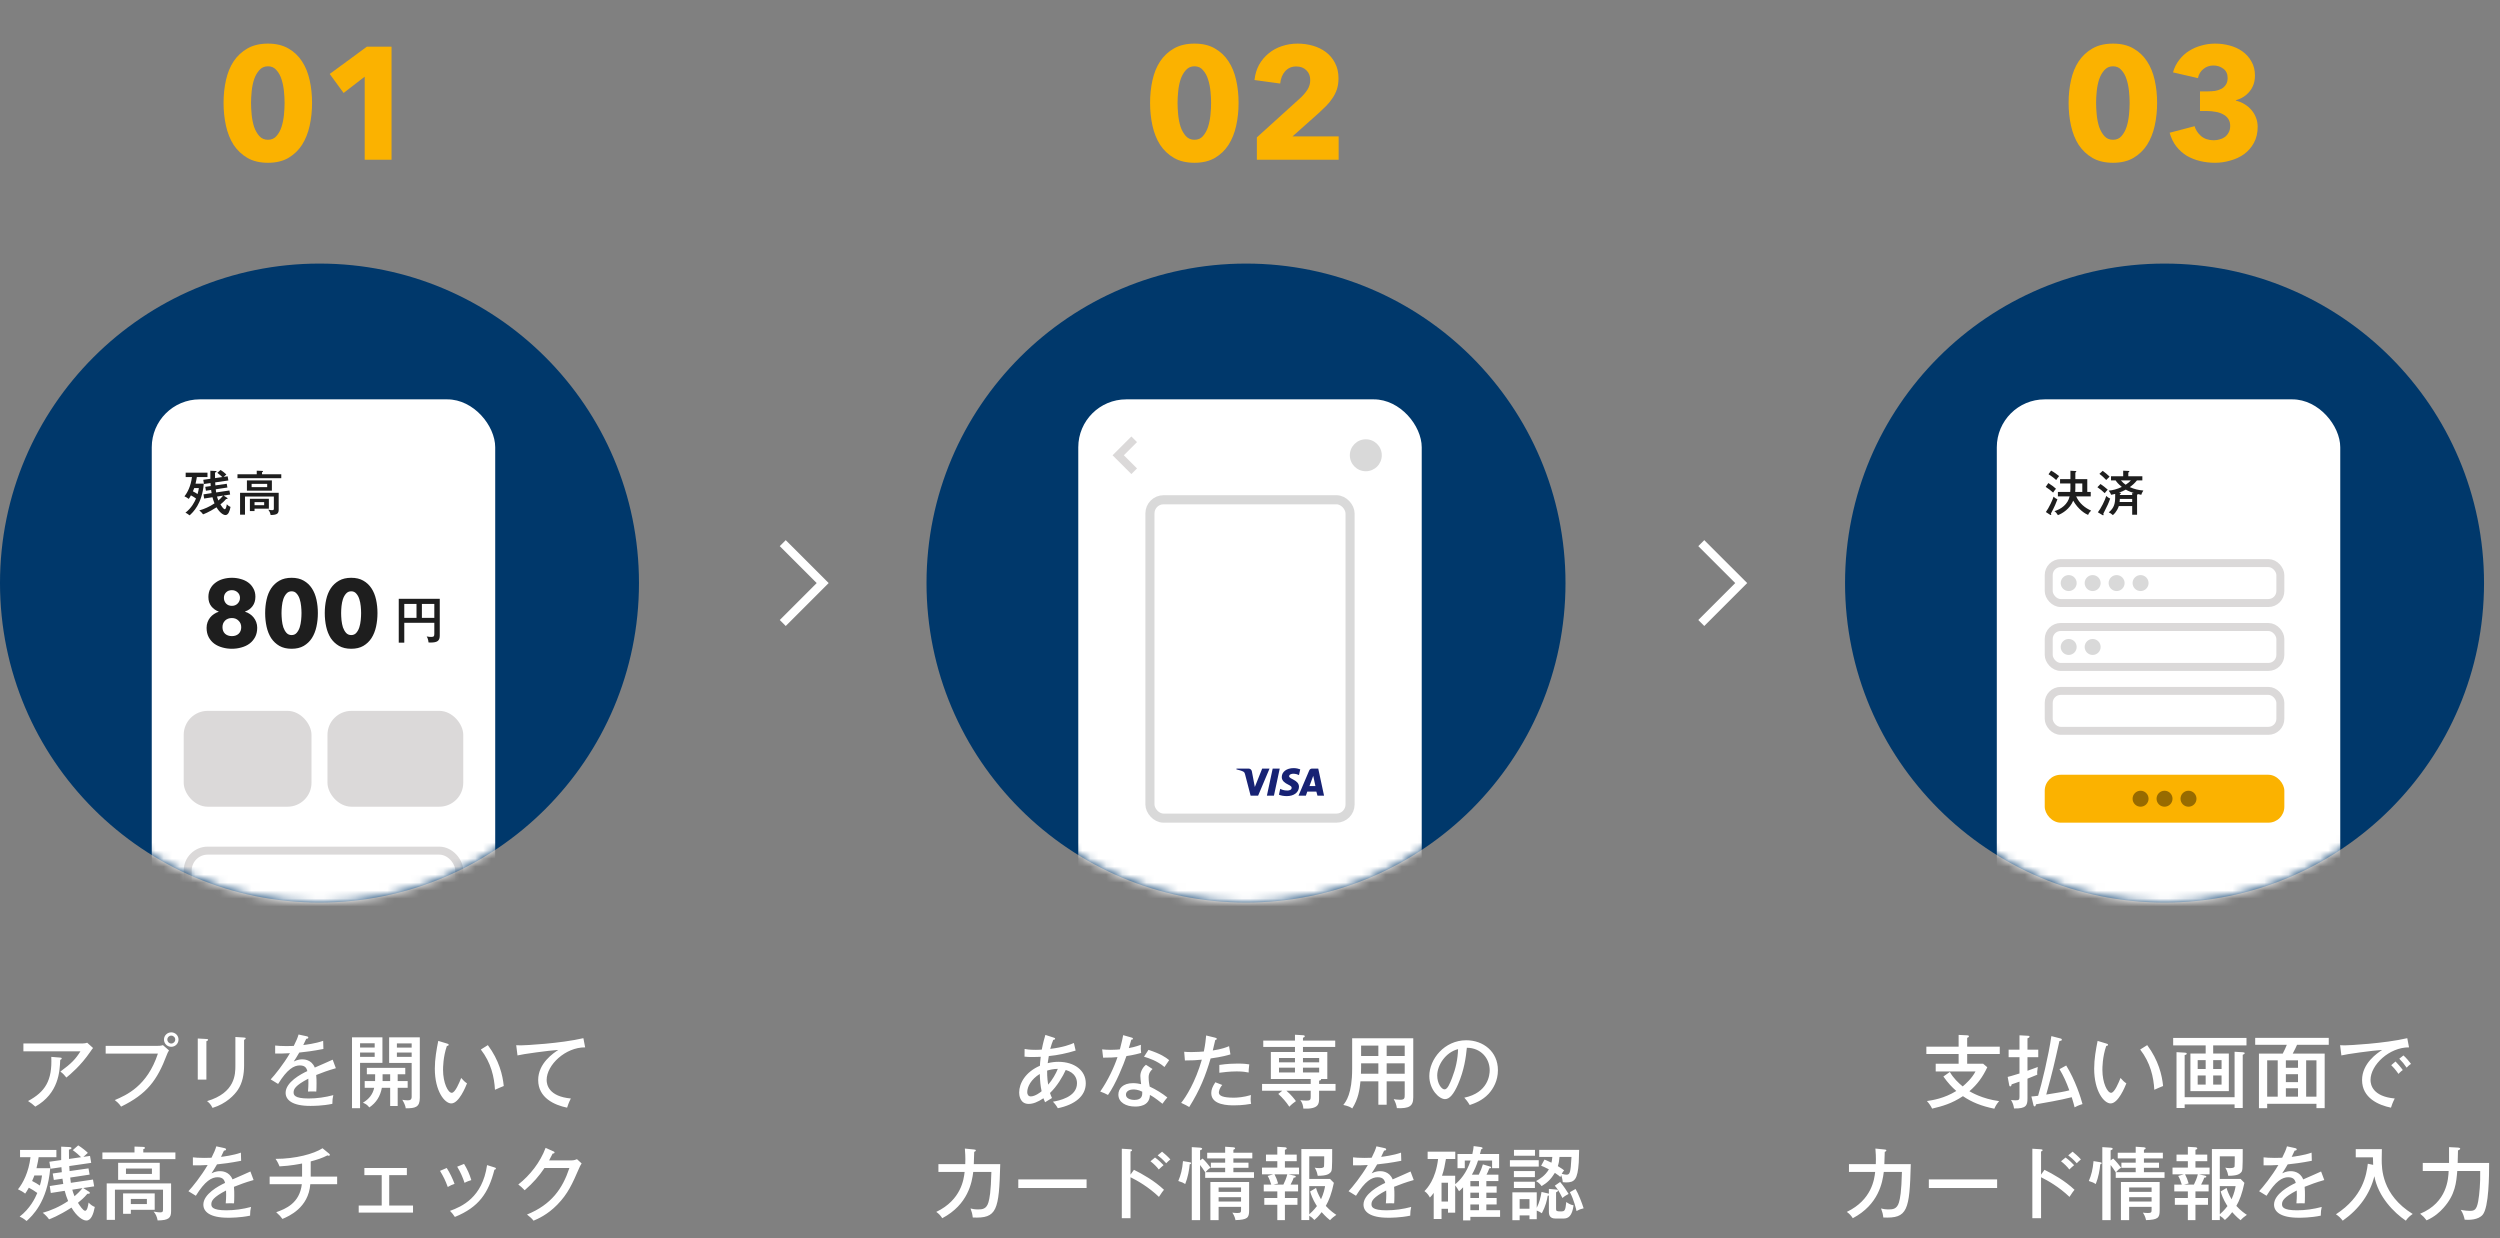 <svg width="313" height="155" viewBox="0 0 313 155" fill="none" xmlns="http://www.w3.org/2000/svg">
<rect x="0" y="0" width="313" height="155" fill="#808080" stroke="none"/>
<path d="M39.07 12.88C39.07 13.88 38.97 14.833 38.77 15.74C38.57 16.647 38.25 17.447 37.81 18.14C37.37 18.82 36.797 19.367 36.09 19.78C35.397 20.18 34.55 20.38 33.55 20.38C32.55 20.38 31.697 20.18 30.99 19.78C30.284 19.367 29.704 18.82 29.25 18.14C28.81 17.447 28.49 16.647 28.29 15.74C28.09 14.833 27.99 13.88 27.99 12.88C27.99 11.88 28.09 10.933 28.29 10.04C28.49 9.133 28.81 8.347 29.25 7.68C29.704 7 30.284 6.46 30.99 6.06C31.697 5.66 32.55 5.46 33.55 5.46C34.55 5.46 35.397 5.66 36.09 6.06C36.797 6.46 37.37 7 37.81 7.68C38.25 8.347 38.57 9.133 38.77 10.04C38.97 10.933 39.07 11.88 39.07 12.88ZM35.63 12.88C35.63 12.44 35.604 11.953 35.55 11.42C35.497 10.887 35.397 10.393 35.25 9.94C35.104 9.473 34.89 9.087 34.61 8.78C34.344 8.46 33.99 8.3 33.55 8.3C33.11 8.3 32.75 8.46 32.47 8.78C32.19 9.087 31.97 9.473 31.81 9.94C31.664 10.393 31.564 10.887 31.51 11.42C31.457 11.953 31.43 12.44 31.43 12.88C31.43 13.333 31.457 13.833 31.51 14.38C31.564 14.913 31.664 15.413 31.81 15.88C31.97 16.333 32.19 16.72 32.47 17.04C32.75 17.347 33.11 17.5 33.55 17.5C33.99 17.5 34.344 17.347 34.61 17.04C34.89 16.72 35.104 16.333 35.25 15.88C35.397 15.413 35.497 14.913 35.55 14.38C35.604 13.833 35.63 13.333 35.63 12.88ZM45.66 20V9.6L43.02 11.64L41.28 9.26L45.94 5.84H49.02V20H45.66Z" fill="#FBB200"/>
<path d="M155.07 12.88C155.07 13.88 154.97 14.833 154.77 15.74C154.57 16.647 154.25 17.447 153.81 18.14C153.37 18.82 152.797 19.367 152.09 19.78C151.397 20.18 150.55 20.38 149.55 20.38C148.55 20.38 147.697 20.18 146.99 19.78C146.284 19.367 145.704 18.82 145.25 18.14C144.81 17.447 144.49 16.647 144.29 15.74C144.09 14.833 143.99 13.88 143.99 12.88C143.99 11.88 144.09 10.933 144.29 10.04C144.49 9.133 144.81 8.347 145.25 7.68C145.704 7 146.284 6.46 146.99 6.06C147.697 5.66 148.55 5.46 149.55 5.46C150.55 5.46 151.397 5.66 152.09 6.06C152.797 6.46 153.37 7 153.81 7.68C154.25 8.347 154.57 9.133 154.77 10.04C154.97 10.933 155.07 11.88 155.07 12.88ZM151.63 12.88C151.63 12.44 151.604 11.953 151.55 11.42C151.497 10.887 151.397 10.393 151.25 9.94C151.104 9.473 150.89 9.087 150.61 8.78C150.344 8.46 149.99 8.3 149.55 8.3C149.11 8.3 148.75 8.46 148.47 8.78C148.19 9.087 147.97 9.473 147.81 9.94C147.664 10.393 147.564 10.887 147.51 11.42C147.457 11.953 147.43 12.44 147.43 12.88C147.43 13.333 147.457 13.833 147.51 14.38C147.564 14.913 147.664 15.413 147.81 15.88C147.97 16.333 148.19 16.72 148.47 17.04C148.75 17.347 149.11 17.5 149.55 17.5C149.99 17.5 150.344 17.347 150.61 17.04C150.89 16.72 151.104 16.333 151.25 15.88C151.397 15.413 151.497 14.913 151.55 14.38C151.604 13.833 151.63 13.333 151.63 12.88ZM157.36 20V17.2L162.88 12.2C163.227 11.867 163.507 11.527 163.72 11.18C163.933 10.833 164.04 10.447 164.04 10.02C164.04 9.513 163.88 9.107 163.56 8.8C163.24 8.48 162.813 8.32 162.28 8.32C161.72 8.32 161.26 8.52 160.9 8.92C160.553 9.307 160.347 9.82 160.28 10.46L157.06 10.02C157.14 9.3 157.333 8.66 157.64 8.1C157.96 7.54 158.36 7.067 158.84 6.68C159.32 6.28 159.867 5.98 160.48 5.78C161.107 5.567 161.767 5.46 162.46 5.46C163.113 5.46 163.747 5.547 164.36 5.72C164.973 5.893 165.52 6.16 166 6.52C166.48 6.88 166.86 7.333 167.14 7.88C167.433 8.427 167.58 9.067 167.58 9.8C167.58 10.307 167.513 10.767 167.38 11.18C167.247 11.58 167.06 11.953 166.82 12.3C166.593 12.647 166.327 12.973 166.02 13.28C165.727 13.573 165.42 13.867 165.1 14.16L161.82 17.08H167.6V20H157.36Z" fill="#FBB200"/>
<path d="M270.07 12.88C270.07 13.88 269.97 14.833 269.77 15.74C269.57 16.647 269.25 17.447 268.81 18.14C268.37 18.82 267.797 19.367 267.09 19.78C266.397 20.18 265.55 20.38 264.55 20.38C263.55 20.38 262.697 20.18 261.99 19.78C261.284 19.367 260.704 18.82 260.25 18.14C259.81 17.447 259.49 16.647 259.29 15.74C259.09 14.833 258.99 13.88 258.99 12.88C258.99 11.88 259.09 10.933 259.29 10.04C259.49 9.133 259.81 8.347 260.25 7.68C260.704 7 261.284 6.46 261.99 6.06C262.697 5.66 263.55 5.46 264.55 5.46C265.55 5.46 266.397 5.66 267.09 6.06C267.797 6.46 268.37 7 268.81 7.68C269.25 8.347 269.57 9.133 269.77 10.04C269.97 10.933 270.07 11.88 270.07 12.88ZM266.63 12.88C266.63 12.44 266.604 11.953 266.55 11.42C266.497 10.887 266.397 10.393 266.25 9.94C266.104 9.473 265.89 9.087 265.61 8.78C265.344 8.46 264.99 8.3 264.55 8.3C264.11 8.3 263.75 8.46 263.47 8.78C263.19 9.087 262.97 9.473 262.81 9.94C262.664 10.393 262.564 10.887 262.51 11.42C262.457 11.953 262.43 12.44 262.43 12.88C262.43 13.333 262.457 13.833 262.51 14.38C262.564 14.913 262.664 15.413 262.81 15.88C262.97 16.333 263.19 16.72 263.47 17.04C263.75 17.347 264.11 17.5 264.55 17.5C264.99 17.5 265.344 17.347 265.61 17.04C265.89 16.72 266.104 16.333 266.25 15.88C266.397 15.413 266.497 14.913 266.55 14.38C266.604 13.833 266.63 13.333 266.63 12.88ZM282.66 15.88C282.66 16.653 282.5 17.327 282.18 17.9C281.873 18.46 281.467 18.927 280.96 19.3C280.453 19.66 279.88 19.927 279.24 20.1C278.613 20.287 277.973 20.38 277.32 20.38C276.68 20.38 276.053 20.307 275.44 20.16C274.84 20.013 274.287 19.793 273.78 19.5C273.287 19.193 272.853 18.807 272.48 18.34C272.107 17.86 271.827 17.287 271.64 16.62L274.76 15.8C274.893 16.267 275.167 16.68 275.58 17.04C275.993 17.387 276.52 17.56 277.16 17.56C277.4 17.56 277.64 17.527 277.88 17.46C278.133 17.393 278.353 17.293 278.54 17.16C278.74 17.013 278.9 16.827 279.02 16.6C279.153 16.373 279.22 16.093 279.22 15.76C279.22 15.4 279.133 15.1 278.96 14.86C278.8 14.62 278.58 14.433 278.3 14.3C278.033 14.153 277.727 14.053 277.38 14C277.033 13.933 276.687 13.9 276.34 13.9H275.44V11.44H276.42C276.74 11.44 277.047 11.42 277.34 11.38C277.633 11.327 277.893 11.24 278.12 11.12C278.36 10.987 278.547 10.813 278.68 10.6C278.827 10.387 278.9 10.107 278.9 9.76C278.9 9.253 278.72 8.867 278.36 8.6C278 8.333 277.587 8.2 277.12 8.2C276.64 8.2 276.22 8.347 275.86 8.64C275.513 8.92 275.287 9.3 275.18 9.78L272.06 9.06C272.233 8.46 272.493 7.94 272.84 7.5C273.187 7.047 273.593 6.673 274.06 6.38C274.54 6.073 275.06 5.847 275.62 5.7C276.18 5.54 276.753 5.46 277.34 5.46C277.967 5.46 278.573 5.54 279.16 5.7C279.76 5.86 280.293 6.107 280.76 6.44C281.227 6.773 281.6 7.193 281.88 7.7C282.173 8.193 282.32 8.78 282.32 9.46C282.32 10.247 282.093 10.913 281.64 11.46C281.2 11.993 280.633 12.353 279.94 12.54V12.6C280.34 12.693 280.707 12.847 281.04 13.06C281.373 13.26 281.66 13.507 281.9 13.8C282.14 14.08 282.327 14.4 282.46 14.76C282.593 15.107 282.66 15.48 282.66 15.88Z" fill="#FBB200"/>
<path d="M2.93 130.64V131.63H10.07C9.48 132.57 8.96 133.14 7.56 134.16C7.86 134.38 8.1 134.63 8.31 134.91C8.79 134.52 10.11 133.43 11.3 131.69C11.49 131.41 11.53 131.35 11.65 131.21L10.92 130.55C10.76 130.61 10.54 130.64 10.37 130.64H2.93ZM6.42 132.32C6.56 135.32 5.63 136.71 3.51 137.85C3.94 138.13 4.05 138.22 4.42 138.55C7.36 136.89 7.48 134.13 7.54 132.7C7.61 132.67 7.73 132.61 7.73 132.51C7.73 132.43 7.59 132.41 7.54 132.41L6.42 132.32ZM21.44 129.25C20.95 129.25 20.53 129.64 20.53 130.15C20.53 130.66 20.94 131.06 21.44 131.06C21.95 131.06 22.35 130.65 22.35 130.15C22.35 129.65 21.95 129.25 21.44 129.25ZM21.44 129.66C21.71 129.66 21.94 129.87 21.94 130.15C21.94 130.43 21.71 130.65 21.44 130.65C21.17 130.65 20.95 130.43 20.95 130.15C20.95 129.88 21.17 129.66 21.44 129.66ZM13.23 130.94V131.91H19.77C18.43 135.99 15.82 137.11 14.37 137.73C14.5 137.83 14.91 138.14 15.16 138.55C18.4 136.97 19.67 135.27 20.88 132.08C20.97 131.84 21 131.78 21.16 131.51L20.4 130.85C20.3 130.89 20.13 130.94 19.71 130.94H13.23ZM24.76 130.02V135.17H25.84V130.36C25.91 130.34 26.05 130.29 26.05 130.18C26.05 130.09 25.96 130.09 25.84 130.08L24.76 130.02ZM29.47 129.83V133.41C29.47 134.46 29.47 136.82 25.92 137.86C26.12 138.01 26.38 138.23 26.61 138.71C28.34 138.18 29.35 137.09 29.78 136.45C30.36 135.58 30.56 134.5 30.56 133.39V130.19C30.62 130.16 30.76 130.12 30.76 129.99C30.76 129.94 30.72 129.91 30.56 129.9L29.47 129.83ZM37.38 129.52C37.24 129.99 37.12 130.26 36.78 130.95C36.58 130.96 36.25 130.97 35.85 130.97C35.16 130.97 34.77 130.93 34.45 130.9V131.9C35.24 131.91 35.49 131.9 36.3 131.86C35.49 133.25 34.36 134.65 33.89 135.14L34.82 135.71C35.96 133.86 36.8 133.39 37.54 133.39C38.28 133.39 38.4 133.82 38.48 134.1C37.65 134.48 35.76 135.5 35.76 136.82C35.76 137.7 36.57 138.46 38.85 138.46C39.14 138.46 40.38 138.46 41.61 138.2C41.61 137.72 41.65 137.45 41.73 137.11C40.72 137.38 39.68 137.53 38.64 137.53C36.83 137.53 36.76 137.07 36.76 136.76C36.76 136.36 36.97 135.9 38.6 135.05C38.61 135.2 38.64 135.8 38.56 136.66C38.93 136.64 39.43 136.65 39.6 136.66C39.62 136.39 39.63 136.13 39.63 135.66C39.63 135.35 39.63 134.96 39.59 134.59C40.38 134.28 40.96 134.05 42.05 133.74L41.65 132.67C41.35 132.82 40.16 133.33 39.41 133.66C39 132.63 38.02 132.63 37.84 132.63C37.73 132.63 37.29 132.63 36.78 132.9C37 132.57 37.14 132.34 37.47 131.78C38.11 131.72 39.24 131.58 40.49 131.33L40.46 130.31C39.49 130.66 38.27 130.8 37.97 130.84C38.18 130.41 38.26 130.24 38.34 130.06C38.59 130.05 38.6 129.94 38.6 129.91C38.6 129.78 38.45 129.75 38.39 129.74L37.38 129.52ZM44.07 129.87V138.75H45.08V133.07H47.88V129.87H44.07ZM45.08 131.15V130.62H46.91V131.15H45.08ZM46.91 131.78V132.32H45.08V131.78H46.91ZM48.72 129.87V133.08H51.54V137.32C51.54 137.7 51.32 137.76 51.04 137.76C50.75 137.76 50.51 137.72 50.37 137.69C50.7 138.26 50.76 138.51 50.8 138.76C51.98 138.76 52.56 138.64 52.56 137.45V129.87H48.72ZM49.69 131.16V130.63H51.54V131.16H49.69ZM51.54 131.78V132.32H49.69V131.78H51.54ZM49.79 134.5H50.74V133.7H45.93V134.5H46.97C46.97 135.13 46.97 135.2 46.96 135.35H45.66V136.19H46.85C46.67 137.02 46.2 137.6 45.44 138.06C45.84 138.24 45.96 138.31 46.24 138.65C47.12 138.05 47.61 137.25 47.81 136.19H48.85V138.47H49.79V136.19H51.04V135.35H49.79V134.5ZM48.85 135.35H47.9V134.5H48.85V135.35ZM54.87 130.32C54.66 131.38 54.44 132.58 54.44 133.79C54.44 136.63 55.68 138.15 56.5 138.15C57.46 138.15 58.29 136.08 58.47 135.64C58.19 135.45 58.02 135.29 57.74 134.96C57.51 135.54 56.99 136.82 56.56 136.82C56.09 136.82 55.47 135.58 55.47 133.95C55.47 133.71 55.47 132.33 55.95 130.95C56.04 130.95 56.17 130.93 56.17 130.81C56.17 130.71 56.1 130.69 55.96 130.65L54.87 130.32ZM60.2 131.4C61.49 133.06 61.88 134.86 61.97 136.44C62.24 136.32 62.91 136.02 63.07 135.97C62.94 134.61 62.49 132.74 61.08 130.85L60.2 131.4ZM73.04 129.98C70.16 130.65 65.72 130.88 65.2 130.88C64.98 130.88 64.82 130.87 64.63 130.86L64.79 132.14C65.38 131.98 68.72 131.52 69.9 131.45C69.3 131.84 67.38 133.11 67.38 135.22C67.38 137.46 69.43 138.36 71 138.68C71.09 138.4 71.2 138.06 71.47 137.53C68.72 137.28 68.44 135.82 68.44 135.21C68.44 133.32 70.8 131.11 73.26 131.13L73.04 129.98ZM3.82 144.88C3.59 146.77 2.88 148.13 2.25 148.9C2.53 149.02 2.93 149.25 3.15 149.44C3.27 149.27 3.41 149.07 3.61 148.7C3.92 148.85 4.37 149.14 4.67 149.36C4.38 150.06 3.75 151.32 2.46 152.32C2.62 152.39 2.87 152.49 3.33 152.87C4 152.26 5.93 150.52 6.29 146.26H4.57C4.74 145.54 4.81 145.11 4.84 144.88H7.06V143.97H2.51V144.88H3.82ZM5.26 147.17C5.22 147.46 5.17 147.84 4.99 148.43C4.75 148.26 4.37 148.03 4.02 147.86C4.17 147.53 4.24 147.34 4.3 147.17H5.26ZM8.87 148.09C8.85 147.94 8.82 147.77 8.79 147.43L11.22 147.06L11.08 146.28L8.71 146.62C8.69 146.39 8.68 146.21 8.67 145.99L11.42 145.59L11.27 144.72L10.44 144.84C10.56 144.72 10.81 144.5 11 144.34C10.82 144.15 10.23 143.66 9.79 143.4L9.11 144C9.51 144.28 9.95 144.67 10.15 144.88L8.64 145.1C8.63 144.54 8.63 144.24 8.63 143.93C8.74 143.91 8.95 143.87 8.95 143.74C8.95 143.62 8.79 143.62 8.68 143.61L7.66 143.56C7.65 144.32 7.65 144.78 7.66 145.24L6.18 145.45L6.33 146.33L7.69 146.13C7.71 146.33 7.72 146.57 7.74 146.76L6.6 146.92L6.74 147.73L7.82 147.57C7.84 147.73 7.86 147.86 7.92 148.23L6.23 148.49L6.36 149.36L8.1 149.09C8.22 149.54 8.35 149.93 8.53 150.37C7.5 151.07 6.32 151.58 5.35 151.84C5.61 152.03 5.99 152.42 6.14 152.66C6.26 152.62 7.32 152.24 8.95 151.19C9.57 152.26 10.34 152.81 10.81 152.81C11.41 152.81 11.7 152 11.87 151.11C11.59 151 11.37 150.85 11.09 150.56C11.03 150.95 10.93 151.59 10.66 151.59C10.4 151.59 9.98 150.93 9.76 150.59C10.14 150.28 10.52 149.97 10.94 149.46C11.03 149.47 11.25 149.48 11.25 149.35C11.25 149.27 11.17 149.22 11.12 149.19L10.42 148.74L11.79 148.53L11.64 147.68L8.87 148.09ZM10.33 148.75C9.97 149.2 9.64 149.5 9.33 149.77C9.18 149.42 9.11 149.16 9.05 148.95L10.33 148.75ZM14.79 145.58V147.72H20V145.58H14.79ZM19.02 146.3V146.98H15.77V146.3H19.02ZM15.41 149.41V151.97H16.38V151.47H19.37V149.41H15.41ZM18.39 150.11V150.75H16.38V150.11H18.39ZM17.94 144.29V143.87C18 143.86 18.14 143.85 18.14 143.72C18.14 143.6 18.02 143.59 17.93 143.59L16.84 143.55V144.29H12.82V145.12H21.96V144.29H17.94ZM13.36 148.16V152.73H14.39V148.95H20.41V151.35C20.41 151.67 20.4 151.79 20.06 151.79C20 151.79 19.67 151.78 19.23 151.69C19.48 151.98 19.63 152.26 19.74 152.8C21.15 152.78 21.42 152.48 21.42 151.62V148.16H13.36ZM27.08 143.52C26.94 143.99 26.82 144.26 26.48 144.95C26.28 144.96 25.95 144.97 25.55 144.97C24.86 144.97 24.47 144.93 24.15 144.9V145.9C24.94 145.91 25.19 145.9 26 145.86C25.19 147.25 24.06 148.65 23.59 149.14L24.52 149.71C25.66 147.86 26.5 147.39 27.24 147.39C27.98 147.39 28.1 147.82 28.18 148.1C27.35 148.48 25.46 149.5 25.46 150.82C25.46 151.7 26.27 152.46 28.55 152.46C28.84 152.46 30.08 152.46 31.31 152.2C31.31 151.72 31.35 151.45 31.43 151.11C30.42 151.38 29.38 151.53 28.34 151.53C26.53 151.53 26.46 151.07 26.46 150.76C26.46 150.36 26.67 149.9 28.3 149.05C28.31 149.2 28.34 149.8 28.26 150.66C28.63 150.64 29.13 150.65 29.3 150.66C29.32 150.39 29.33 150.13 29.33 149.66C29.33 149.35 29.33 148.96 29.29 148.59C30.08 148.28 30.66 148.05 31.75 147.74L31.35 146.67C31.05 146.82 29.86 147.33 29.11 147.66C28.7 146.63 27.72 146.63 27.54 146.63C27.43 146.63 26.99 146.63 26.48 146.9C26.7 146.57 26.84 146.34 27.17 145.78C27.81 145.72 28.94 145.58 30.19 145.33L30.16 144.31C29.19 144.66 27.97 144.8 27.67 144.84C27.88 144.41 27.96 144.24 28.04 144.06C28.29 144.05 28.3 143.94 28.3 143.91C28.3 143.78 28.15 143.75 28.09 143.74L27.08 143.52ZM38.9 145.41C39.69 145.2 40.35 144.99 41 144.65C41.06 144.68 41.1 144.7 41.16 144.7C41.25 144.7 41.3 144.65 41.3 144.58C41.3 144.54 41.26 144.48 41.22 144.45L40.38 143.76C39.29 144.47 37 145.09 34.5 145.09C34.79 145.51 34.89 145.78 35 146.03C36.41 145.96 37.57 145.72 37.82 145.67V147.31H33.76V148.26H37.79C37.51 150.65 35.76 151.35 34.58 151.77C35.05 152.21 35.1 152.25 35.36 152.61C36.16 152.27 38.62 151.23 38.85 148.26H42.21V147.31H38.9V145.41ZM48.73 147.13H50.94V146.23H45.62V147.13H47.79V150.93H44.91V151.82H51.71V150.93H48.73V147.13ZM55.09 146.59C55.55 147.37 55.74 147.74 56.06 148.61C56.34 148.44 56.63 148.31 56.91 148.22C56.67 147.57 56.32 146.83 55.93 146.23L55.09 146.59ZM57.24 146.07C57.68 146.8 57.94 147.42 58.16 148.09C58.49 147.91 58.88 147.79 59.01 147.75C58.79 147.01 58.51 146.39 58.1 145.72L57.24 146.07ZM60.98 145.87C60.4 149.94 57.81 151.07 56.34 151.6C56.59 151.86 56.74 152.04 56.95 152.36C59.94 151.15 61.16 149.37 61.9 146.45C61.95 146.44 62.09 146.41 62.09 146.3C62.09 146.22 62.01 146.19 61.91 146.16L60.98 145.87ZM68.75 145.28C69.03 144.76 69.09 144.64 69.19 144.43C69.28 144.43 69.43 144.4 69.43 144.3C69.43 144.21 69.34 144.17 69.29 144.15L68.31 143.71C67.64 145.51 66.37 147.14 64.89 148.3C65.25 148.57 65.28 148.61 65.69 149.02C66.78 148.07 67.49 147.24 68.17 146.23H71.29C70.43 148.82 69.05 150.81 65.98 152.06C66.4 152.39 66.55 152.52 66.8 152.83C67.3 152.62 68.53 152.1 69.77 150.83C71.11 149.46 71.66 148.2 72.5 146.27C72.62 146 72.66 145.91 72.82 145.66L72.24 145.13C72.06 145.2 71.88 145.28 71.56 145.28H68.75Z" fill="white"/>
<path d="M128.27 132.29C128.61 132.33 128.84 132.34 129.24 132.34C129.71 132.34 130.06 132.32 130.3 132.31C130.22 132.92 130.21 133.24 130.2 133.43C128.38 134.22 127.6 135.63 127.6 136.79C127.6 137.04 127.66 138.21 128.79 138.21C129.31 138.21 129.9 138 130.64 137.5C130.74 137.78 130.76 137.82 130.84 138C131.11 137.83 131.17 137.79 131.71 137.47C131.62 137.28 131.54 137.11 131.46 136.84C132.33 136.03 133.08 134.75 133.43 133.96C134.62 134.3 134.84 135.1 134.84 135.62C134.84 137.38 132.52 137.81 131.83 137.93C131.94 138.04 132.23 138.36 132.44 138.75C134.57 138.31 135.94 137.23 135.94 135.63C135.94 134.02 134.52 132.94 132.51 132.94C132.06 132.94 131.61 133 131.17 133.11C131.2 132.91 131.23 132.66 131.31 132.22C132.45 132.11 133.57 131.87 134.67 131.53L134.45 130.58C134.01 130.77 133.15 131.12 131.49 131.32C131.62 130.81 131.75 130.49 131.87 130.19C131.96 130.18 132.1 130.16 132.1 130.05C132.1 129.97 132.05 129.95 131.93 129.91L130.88 129.57C130.76 129.98 130.58 130.61 130.43 131.41C130.06 131.44 129.75 131.44 129.68 131.44C128.87 131.44 128.49 131.37 128.28 131.33L128.27 132.29ZM131.1 134.04C131.43 133.94 131.9 133.82 132.44 133.82C132.2 134.42 131.76 135.2 131.23 135.8C131.19 135.58 131.09 134.92 131.1 134.04ZM130.41 136.62C130.29 136.74 129.59 137.27 129.06 137.27C128.72 137.27 128.61 136.99 128.61 136.74C128.61 136.05 129.1 135.12 130.18 134.46C130.22 135.43 130.26 135.91 130.41 136.62ZM143.47 133.31C143.23 133.48 142.77 134.06 142.77 134.7C142.77 135.01 142.83 135.4 142.87 135.74C142.65 135.69 142.3 135.61 141.86 135.61C140.57 135.61 140.02 136.31 140.02 137.04C140.02 138.02 140.97 138.54 142.11 138.54C142.46 138.54 143.93 138.54 143.97 137.09C144.29 137.26 144.5 137.37 145.54 138.19C145.85 137.76 145.94 137.64 146.15 137.4C145.53 136.9 144.7 136.39 143.94 136.04C143.88 135.76 143.81 135.37 143.81 134.88C143.81 134.65 143.83 134.28 144.3 133.84L143.47 133.31ZM143.01 136.68C143.02 137.09 143.03 137.71 142.03 137.71C141.97 137.71 140.97 137.71 140.97 137.04C140.97 136.61 141.42 136.4 141.91 136.4C142.01 136.4 142.47 136.4 143.01 136.68ZM138.11 132.42C138.87 132.43 139.63 132.38 139.91 132.35C139.52 133.54 138.73 135.26 137.75 136.66C138.27 136.86 138.3 136.87 138.72 137.09C139.69 135.73 140.68 133.26 141.03 132.22C141.18 132.2 141.95 132.09 142.87 131.83C142.82 131.51 142.82 131.1 142.84 130.81C142.12 131.07 141.58 131.18 141.33 131.22C141.37 131.07 141.59 130.33 141.64 130.17C141.75 130.16 141.84 130.15 141.84 130.04C141.84 129.96 141.79 129.94 141.7 129.91L140.62 129.6C140.55 129.95 140.47 130.42 140.21 131.38C140.03 131.4 139.61 131.44 139.05 131.44C138.54 131.44 138.29 131.41 137.99 131.38L138.11 132.42ZM143.23 132.3C143.77 132.46 144.89 132.81 145.79 133.59C145.94 133.35 146.04 133.21 146.38 132.73C145.91 132.35 145.33 131.95 143.79 131.44L143.23 132.3ZM151.01 129.64C150.96 130.15 150.92 130.67 150.72 131.65C150.4 131.67 149.82 131.72 149.15 131.72C148.76 131.72 148.5 131.7 148.26 131.68L148.35 132.77C149.33 132.76 149.73 132.75 150.47 132.67C149.67 135.46 148.48 137.35 147.88 138.08C148.5 138.37 148.54 138.39 148.89 138.6C150.23 136.47 150.94 134.67 151.57 132.52C153.06 132.31 153.71 132.11 154.05 132.01L153.88 130.98C153.55 131.12 152.97 131.35 151.84 131.52C151.88 131.33 152.1 130.41 152.15 130.21C152.2 130.2 152.34 130.18 152.34 130.06C152.34 130 152.28 129.95 152.15 129.92L151.01 129.64ZM152.66 134.31C153.03 134.26 153.94 134.14 154.84 134.14C155.61 134.14 156.01 134.22 156.33 134.28C156.33 134.12 156.34 133.68 156.41 133.26C156.12 133.22 155.77 133.16 154.95 133.16C154.49 133.16 153.65 133.18 152.66 133.33V134.31ZM152.16 135.5C151.8 136.06 151.65 136.42 151.65 136.86C151.65 138.39 153.86 138.39 154.51 138.39C154.73 138.39 155.62 138.39 156.64 138.2C156.61 138.05 156.58 137.92 156.58 137.65C156.58 137.43 156.6 137.25 156.62 137.1C155.74 137.37 154.9 137.43 154.49 137.43C153.07 137.43 152.6 137.18 152.6 136.78C152.6 136.65 152.68 136.21 153.03 135.84L152.16 135.5ZM162.13 131.71H159.11V135.09H164.1V135.71H158.01V136.56H160.54L160.04 136.96C160.55 137.41 161.06 138 161.42 138.56C161.71 138.25 162.04 138.01 162.25 137.86C162.1 137.65 161.65 137.06 161.06 136.56H164.1V137.32C164.1 137.69 164.02 137.8 163.56 137.8C163.28 137.8 163.03 137.77 162.8 137.74C163.05 138.06 163.15 138.4 163.18 138.8C165.14 138.88 165.15 138.18 165.15 137.48V136.56H167.21V135.71H165.15V135.3C165.21 135.29 165.4 135.26 165.4 135.14C165.4 135.12 165.39 135.1 165.39 135.09H166.18V131.71H163.13V131.08H167.17V130.28H163.13V129.93C163.25 129.89 163.36 129.83 163.36 129.75C163.36 129.62 163.21 129.61 163.14 129.61L162.13 129.55V130.28H158.16V131.08H162.13V131.71ZM163.13 132.46H165.16V133H163.13V132.46ZM162.13 133H160.13V132.46H162.13V133ZM163.13 133.67H165.16V134.27H163.13V133.67ZM162.13 134.27H160.13V133.67H162.13V134.27ZM173.61 135.38H175.87V137.08C175.87 137.5 175.84 137.69 175.3 137.69C174.93 137.69 174.66 137.64 174.49 137.61C174.69 137.94 174.84 138.34 174.89 138.74C176.4 138.8 176.94 138.52 176.94 137.4V129.99H169.29V133.83C169.29 136.94 168.51 137.93 168.18 138.34C168.86 138.49 169.07 138.61 169.3 138.78C170.07 137.56 170.22 136.45 170.33 135.38H172.57V138.31H173.61V135.38ZM173.61 133.13H175.87V134.43H173.61V133.13ZM172.57 134.43H170.39C170.4 134.01 170.41 133.74 170.41 133.69V133.13H172.57V134.43ZM173.61 130.91H175.87V132.21H173.61V130.91ZM172.57 132.21H170.41V130.91H172.57V132.21ZM184.01 138.35C184.62 138.14 185.58 137.8 186.37 136.95C186.97 136.3 187.54 135.29 187.54 133.99C187.54 131.65 185.69 130.24 183.58 130.24C180.83 130.24 178.95 132.62 178.95 134.72C178.95 136.41 180.17 137.61 180.92 137.61C181.49 137.61 182.01 136.98 182.55 135.75C183.32 133.98 183.54 132.33 183.65 131.18C185.41 131.19 186.51 132.5 186.51 134C186.51 134.58 186.31 136.81 183.33 137.43C183.53 137.65 183.73 137.88 184.01 138.35ZM182.55 131.35C182.51 132.64 182.26 133.77 181.79 134.98C181.53 135.63 181.24 136.39 180.86 136.39C180.47 136.39 179.94 135.65 179.94 134.65C179.94 133.38 180.97 131.75 182.55 131.35ZM120.8 143.8C120.83 144.22 120.89 144.84 120.85 145.75H117.49V146.73H120.77C120.67 147.63 120.35 150.23 117.22 151.73C117.57 151.98 117.74 152.17 117.97 152.52C121.21 150.81 121.69 148.03 121.85 146.73H124.12C124.06 149.27 123.89 150.05 123.75 150.54C123.5 151.39 122.96 151.42 122.45 151.42C122 151.42 121.74 151.36 121.51 151.3C121.68 151.75 121.74 152 121.79 152.43C124.84 152.58 125.08 151.53 125.23 145.75H121.92C121.96 144.81 121.97 144.46 121.97 144.21C122.13 144.17 122.17 144.08 122.17 144.03C122.17 143.95 122.09 143.93 121.97 143.92L120.8 143.8ZM127.49 147.66V148.74H136.04V147.66H127.49ZM141.54 147.06V144.16C141.61 144.14 141.73 144.12 141.73 144.01C141.73 143.93 141.67 143.9 141.55 143.89L140.45 143.82V152.52H141.54V147.39C142.38 147.8 143.79 148.6 145.1 149.85C145.42 149.34 145.61 149.11 145.73 148.96C144.54 147.83 143.02 146.98 141.97 146.46L141.54 147.06ZM144.94 144.65C145.25 144.88 145.55 145.13 146.01 145.64C146.16 145.48 146.34 145.31 146.53 145.16C146.26 144.84 145.72 144.37 145.49 144.19L144.94 144.65ZM144.04 145.39C144.44 145.7 144.82 146.07 145.08 146.42C145.26 146.24 145.48 146.04 145.68 145.88C145.51 145.69 145.05 145.23 144.61 144.92L144.04 145.39ZM155.38 151.1V151.44C155.38 151.76 155.36 151.87 154.91 151.87C154.66 151.87 154.41 151.84 154.29 151.82C154.58 152.26 154.65 152.59 154.68 152.76C156.18 152.71 156.39 152.47 156.39 151.55V147.99H151.54V152.76H152.57V151.1H155.38ZM152.57 150.43V149.89H155.38V150.43H152.57ZM152.57 149.22V148.67H155.38V149.22H152.57ZM150.25 145.28V144.02C150.4 143.96 150.51 143.92 150.51 143.82C150.51 143.75 150.39 143.7 150.3 143.69L149.21 143.62V152.76H150.25V145.86C150.4 146.06 150.71 146.46 150.89 146.77V147.47H157V146.76H154.42V146.21H156.31V145.57H154.42V145.03H156.79V144.32H154.42V143.95C154.47 143.93 154.53 143.9 154.56 143.88C154.59 143.86 154.64 143.82 154.64 143.76C154.64 143.7 154.54 143.65 154.42 143.64L153.39 143.57V144.32H151.14V145.03H153.39V145.57H151.6V146.21H153.39V146.76H150.93C151.07 146.58 151.33 146.31 151.57 146.2C151.33 145.87 150.86 145.31 150.57 145.05L150.25 145.28ZM148.11 145.37C148.02 146.4 147.84 147.12 147.52 147.86C148 148.01 148.16 148.09 148.39 148.24C148.72 147.43 148.9 146.42 148.95 145.77C149.01 145.76 149.13 145.74 149.13 145.63C149.13 145.54 149.06 145.53 148.84 145.49L148.11 145.37ZM160.87 149.16H162.52V148.31H161.58C161.81 147.88 161.91 147.63 161.97 147.45C162.08 147.44 162.23 147.43 162.23 147.32C162.23 147.25 162.16 147.21 162.06 147.19L161.32 147.03H162.64V146.18H160.87V145.38H162.35V144.56H160.87V143.96C160.91 143.93 160.97 143.91 161.04 143.88C161.08 143.86 161.1 143.81 161.1 143.78C161.1 143.71 161.01 143.65 160.89 143.64L159.92 143.58V144.56H158.5V145.38H159.92V146.18H158V147.03H159.4L158.71 147.23C158.92 147.56 159.04 147.94 159.16 148.31H158.22V149.16H159.92V149.99H158.29V150.84H159.92V152.76H160.87V150.84H162.44V149.99H160.87V149.16ZM161.17 147.03C161.06 147.48 160.85 147.98 160.68 148.31H159.44L160.02 148.17C159.87 147.66 159.79 147.46 159.57 147.03H161.17ZM163.92 152.21C164.25 152.42 164.29 152.46 164.56 152.74C164.79 152.54 165.04 152.33 165.47 151.76C166.01 152.36 166.35 152.64 166.52 152.77C166.72 152.54 167.06 152.26 167.31 152.1C167.1 151.96 166.57 151.62 165.99 150.98C166.39 150.29 166.71 149.46 167 148.09L166.52 147.6H163.92V144.77H165.79C165.79 144.95 165.79 145.93 165.77 146.03C165.75 146.13 165.68 146.25 165.17 146.25C164.9 146.25 164.74 146.22 164.6 146.19C164.68 146.32 164.88 146.63 164.98 147.21C166.1 147.21 166.39 146.99 166.57 146.8C166.77 146.57 166.79 146.55 166.79 143.86H162.93V152.75H163.92V152.21ZM164.03 149.17C164.29 150.11 164.76 150.82 164.88 151C164.47 151.54 164.08 151.89 163.92 152.03V148.5H165.9C165.84 148.83 165.74 149.39 165.39 150.15C165.01 149.48 164.87 149.1 164.77 148.73L164.03 149.17ZM172.33 143.52C172.19 143.99 172.07 144.26 171.73 144.95C171.53 144.96 171.2 144.97 170.8 144.97C170.11 144.97 169.72 144.93 169.4 144.9V145.9C170.19 145.91 170.44 145.9 171.25 145.86C170.44 147.25 169.31 148.65 168.84 149.14L169.77 149.71C170.91 147.86 171.75 147.39 172.49 147.39C173.23 147.39 173.35 147.82 173.43 148.1C172.6 148.48 170.71 149.5 170.71 150.82C170.71 151.7 171.52 152.46 173.8 152.46C174.09 152.46 175.33 152.46 176.56 152.2C176.56 151.72 176.6 151.45 176.68 151.11C175.67 151.38 174.63 151.53 173.59 151.53C171.78 151.53 171.71 151.07 171.71 150.76C171.71 150.36 171.92 149.9 173.55 149.05C173.56 149.2 173.59 149.8 173.51 150.66C173.88 150.64 174.38 150.65 174.55 150.66C174.57 150.39 174.58 150.13 174.58 149.66C174.58 149.35 174.58 148.96 174.54 148.59C175.33 148.28 175.91 148.05 177 147.74L176.6 146.67C176.3 146.82 175.11 147.33 174.36 147.66C173.95 146.63 172.97 146.63 172.79 146.63C172.68 146.63 172.24 146.63 171.73 146.9C171.95 146.57 172.09 146.34 172.42 145.78C173.06 145.72 174.19 145.58 175.44 145.33L175.41 144.31C174.44 144.66 173.22 144.8 172.92 144.84C173.13 144.41 173.21 144.24 173.29 144.06C173.54 144.05 173.55 143.94 173.55 143.91C173.55 143.78 173.4 143.75 173.34 143.74L172.33 143.52ZM186.09 148.53V147.87H187.6V147.07H186.11C186.23 146.84 186.3 146.71 186.46 146.28C186.55 146.27 186.69 146.27 186.69 146.16C186.69 146.08 186.65 146.08 186.49 146.03L185.66 145.78C185.51 146.27 185.37 146.61 185.14 147.07H184.28C184.61 146.5 184.86 145.91 185.05 145.3H186.81V146.26H187.69V144.48H185.29C185.32 144.36 185.35 144.26 185.44 143.9C185.53 143.87 185.62 143.84 185.62 143.75C185.62 143.66 185.48 143.62 185.4 143.61L184.5 143.49C184.48 143.71 184.45 144.01 184.34 144.48H182.48V146.26H183.39V145.3H184.12C183.61 146.91 182.73 147.84 182.19 148.26V147.2H180.54C180.8 146.45 180.88 145.96 181.03 145.11H182.2V144.19H178.74V145.11H180.05C179.74 147.69 178.67 148.79 178.34 149.13C178.71 149.37 178.95 149.78 179.02 149.93C179.16 149.79 179.25 149.7 179.5 149.35V152.62H180.48V151.34H181.29V151.83H182.19V148.41C182.27 148.51 182.53 148.87 182.67 149.14C182.82 149.02 182.93 148.93 183.18 148.65V152.79H184.09V152.35H187.81V151.52H186.09V150.8H187.38V149.99H186.09V149.32H187.38V148.53H186.09ZM185.17 149.32V149.99H184.09V149.32H185.17ZM184.09 148.53V147.87H185.17V148.53H184.09ZM185.17 151.52H184.09V150.8H185.17V151.52ZM181.29 148.08V150.43H180.48V148.08H181.29ZM192.71 143.96V144.85H194.35C194.32 145.22 194.29 145.36 194.24 145.57C193.68 145.3 193.56 145.25 193.37 145.18L192.95 145.95C193.13 146.02 193.37 146.11 193.92 146.4C193.45 147.21 192.76 147.62 192.31 147.87C192.63 148.06 192.79 148.21 193.01 148.5C193.72 148.08 194.18 147.64 194.67 146.84C195.08 147.11 195.24 147.25 195.36 147.36C195.4 147.25 195.42 147.2 195.46 147.12C195.5 147.23 195.63 147.63 195.66 148.01C195.81 148.03 195.92 148.04 196.07 148.04C197.15 148.04 197.52 147.66 197.66 145.54C197.68 145.29 197.71 144.21 197.71 143.96H192.71ZM196.75 144.85C196.68 146.09 196.65 146.3 196.57 146.66C196.49 147 196.33 147.07 196.15 147.07C196.03 147.07 195.85 147.06 195.53 146.96C195.64 146.75 195.73 146.64 195.83 146.53C195.71 146.43 195.52 146.28 195.04 146C195.15 145.68 195.22 145.31 195.25 144.85H196.75ZM189.55 143.96V144.7H192.18V143.96H189.55ZM189.04 145.26V146.06H192.65V145.26H189.04ZM193 149.23C192.88 149.96 192.74 150.51 192.4 151.22V149.28H189.35V152.77H190.26V152.17H191.49V152.64H192.4V151.56C192.68 151.67 192.83 151.75 193.04 151.9C193.52 150.99 193.68 150.27 193.77 149.71C193.82 149.71 193.88 149.7 193.92 149.68V151.72C193.92 152.15 194.06 152.56 194.74 152.56H195.77C196.35 152.56 196.83 152.26 197.01 150.91C196.58 150.84 196.24 150.59 196.1 150.49C195.98 151.62 195.91 151.67 195.37 151.67C194.87 151.67 194.82 151.59 194.82 151.38V149.28C194.95 149.23 195.06 149.16 195.06 149.06C195.06 148.95 194.9 148.94 194.84 148.93L193.92 148.85V149.45C193.89 149.44 193.84 149.43 193.81 149.42L193 149.23ZM190.26 151.33V150.13H191.49V151.33H190.26ZM189.54 146.62V147.38H192.17V146.62H189.54ZM189.54 147.95V148.74H192.17V147.95H189.54ZM196.55 149.26C197.07 150.23 197.33 151.4 197.38 151.62C197.74 151.43 197.89 151.37 198.27 151.28C198.06 150.61 197.64 149.5 197.26 148.86L196.55 149.26ZM194.66 148.45C195.02 148.87 195.19 149.15 195.62 149.99C195.83 149.79 196.17 149.59 196.39 149.48C196.17 149.12 195.77 148.49 195.33 147.98L194.66 148.45Z" fill="white"/>
<path d="M246.29 131.04H250.37V131.96H246.29V133.18H248.29L248.81 133.62C248.23 134.84 247.59 135.74 246.57 136.62C246.76 136.73 248.17 137.58 250.29 137.86C249.97 138.24 249.84 138.47 249.69 138.81C248.08 138.48 246.89 138.01 245.76 137.24C244.36 138.17 243.17 138.5 241.9 138.8C241.75 138.47 241.5 138.12 241.25 137.85C241.95 137.75 243.43 137.52 244.93 136.59C244.37 136.1 243.89 135.59 243.31 134.78L244.12 134.21C244.57 134.99 245.19 135.58 245.73 136.02C246.11 135.7 246.88 135.01 247.33 134.15H242.35V133.18H245.22V131.96H241.18V131.04H245.22V129.57L246.29 129.62C246.35 129.62 246.51 129.63 246.51 129.75C246.51 129.85 246.37 129.91 246.29 129.94V131.04ZM257.85 133.86L258.69 133.4C259.82 135.23 260.52 137.42 260.73 138.23C260.2 138.39 259.9 138.55 259.74 138.64C259.67 138.34 259.59 138.05 259.38 137.37C258.11 137.71 255.64 138.14 254.91 138.26C254.85 138.48 254.84 138.52 254.73 138.52C254.65 138.52 254.61 138.44 254.59 138.37L254.33 137.28C254.53 137.27 254.67 137.26 255.17 137.19C255.61 135.77 256.5 132.09 256.83 129.72L257.95 130.01C258.04 130.03 258.14 130.06 258.14 130.17C258.14 130.28 258.07 130.3 257.84 130.34C257.18 133.28 257.01 134.05 256.19 137.04C257.94 136.76 258.37 136.69 259.08 136.51C258.72 135.52 258.36 134.7 257.85 133.86ZM252.84 131.42V129.62L253.92 129.68C253.98 129.68 254.1 129.69 254.1 129.78C254.1 129.9 253.97 129.95 253.84 130V131.42H255.19V132.36H253.84V134.06C254.55 133.81 254.77 133.73 255.13 133.59C255.05 134.18 255.04 134.25 255.07 134.55C254.35 134.85 254.04 134.97 253.84 135.05V137.55C253.84 138.41 253.66 138.81 252.16 138.78C252.08 138.31 252.01 138.13 251.78 137.71C251.88 137.73 252.09 137.76 252.33 137.76C252.78 137.76 252.84 137.68 252.84 137.3V135.42C252.4 135.58 252.12 135.67 251.86 135.76C251.85 135.85 251.81 136.02 251.68 136.02C251.59 136.02 251.56 135.9 251.55 135.84L251.36 134.83C251.6 134.77 251.95 134.68 252.84 134.4V132.36H251.48V131.42H252.84ZM262.62 130.32L263.71 130.65C263.85 130.69 263.92 130.71 263.92 130.81C263.92 130.93 263.79 130.95 263.7 130.95C263.22 132.33 263.22 133.71 263.22 133.95C263.22 135.58 263.84 136.82 264.31 136.82C264.74 136.82 265.26 135.54 265.49 134.96C265.77 135.29 265.94 135.45 266.22 135.64C266.04 136.08 265.21 138.15 264.25 138.15C263.43 138.15 262.19 136.63 262.19 133.79C262.19 132.58 262.41 131.38 262.62 130.32ZM267.95 131.4L268.83 130.85C270.24 132.74 270.69 134.61 270.82 135.97C270.66 136.02 269.99 136.32 269.72 136.44C269.63 134.86 269.24 133.06 267.95 131.4ZM277.09 130.88V131.9H279.05V136.61H274.24V131.9H276.15V130.88H272.08V129.95H281.26V130.88H277.09ZM275.15 133.84H276.15V132.73H275.15V133.84ZM276.15 134.65H275.15V135.79H276.15V134.65ZM277.09 133.84H278.14V132.73H277.09V133.84ZM278.14 134.65H277.09V135.79H278.14V134.65ZM273.52 137.37H279.77V131.68L280.8 131.74C280.96 131.75 281.03 131.78 281.03 131.86C281.03 131.95 280.98 131.98 280.79 132.06V138.72H279.77V138.27H273.52V138.72H272.5V131.73L273.52 131.79C273.66 131.8 273.78 131.81 273.78 131.92C273.78 132.04 273.62 132.07 273.52 132.1V137.37ZM290.02 138.2H283.85V138.75H282.82V131.91H285.8C286.02 131.49 286.16 131.18 286.31 130.81H282.35V129.94H291.56V130.81H287.59C287.49 131.04 287.29 131.47 287.05 131.91H291.05V138.74H290.02V138.2ZM288.73 137.3H290.02V132.75H288.73V137.3ZM286.19 137.3H287.71V136.25H286.19V137.3ZM286.19 135.48H287.71V134.49H286.19V135.48ZM286.19 133.69H287.71V132.75H286.19V133.69ZM283.85 137.3H285.17V132.75H283.85V137.3ZM299.38 133.36L299.92 132.9C300.13 133.11 300.6 133.64 300.83 133.97C300.6 134.12 300.37 134.36 300.29 134.45C299.88 133.87 299.62 133.59 299.38 133.36ZM300.39 132.55L300.91 132.14C301.22 132.4 301.65 132.91 301.86 133.2C301.63 133.33 301.42 133.56 301.31 133.67C300.97 133.18 300.78 132.94 300.39 132.55ZM301.39 129.98L301.61 131.13C299.15 131.11 296.79 133.32 296.79 135.21C296.79 135.82 297.07 137.28 299.82 137.53C299.55 138.06 299.44 138.4 299.35 138.68C297.78 138.36 295.73 137.46 295.73 135.22C295.73 133.11 297.65 131.84 298.25 131.45C297.07 131.52 293.73 131.98 293.14 132.14L292.98 130.86C293.17 130.87 293.33 130.88 293.55 130.88C294.07 130.88 298.51 130.65 301.39 129.98ZM234.8 143.8L235.97 143.92C236.09 143.93 236.17 143.95 236.17 144.03C236.17 144.08 236.13 144.17 235.97 144.21C235.97 144.46 235.96 144.81 235.92 145.75H239.23C239.08 151.53 238.84 152.58 235.79 152.43C235.74 152 235.68 151.75 235.51 151.3C235.74 151.36 236 151.42 236.45 151.42C236.96 151.42 237.5 151.39 237.75 150.54C237.89 150.05 238.06 149.27 238.12 146.73H235.85C235.69 148.03 235.21 150.81 231.97 152.52C231.74 152.17 231.57 151.98 231.22 151.73C234.35 150.23 234.67 147.63 234.77 146.73H231.49V145.75H234.85C234.89 144.84 234.83 144.22 234.8 143.8ZM241.49 147.66H250.04V148.74H241.49V147.66ZM255.54 147.06L255.97 146.46C257.02 146.98 258.54 147.83 259.73 148.96C259.61 149.11 259.42 149.34 259.1 149.85C257.79 148.6 256.38 147.8 255.54 147.39V152.52H254.45V143.82L255.55 143.89C255.67 143.9 255.73 143.93 255.73 144.01C255.73 144.12 255.61 144.14 255.54 144.16V147.06ZM258.94 144.65L259.49 144.19C259.72 144.37 260.26 144.84 260.53 145.16C260.34 145.31 260.16 145.48 260.01 145.64C259.55 145.13 259.25 144.88 258.94 144.65ZM258.04 145.39L258.61 144.92C259.05 145.23 259.51 145.69 259.68 145.88C259.48 146.04 259.26 146.24 259.08 146.42C258.82 146.07 258.44 145.7 258.04 145.39ZM269.38 151.1H266.57V152.76H265.54V147.99H270.39V151.55C270.39 152.47 270.18 152.71 268.68 152.76C268.65 152.59 268.58 152.26 268.29 151.82C268.41 151.84 268.66 151.87 268.91 151.87C269.36 151.87 269.38 151.76 269.38 151.44V151.1ZM266.57 150.43H269.38V149.89H266.57V150.43ZM266.57 149.22H269.38V148.67H266.57V149.22ZM264.25 145.28L264.57 145.05C264.86 145.31 265.33 145.87 265.57 146.2C265.33 146.31 265.07 146.58 264.93 146.76H267.39V146.21H265.6V145.57H267.39V145.03H265.14V144.32H267.39V143.57L268.42 143.64C268.54 143.65 268.64 143.7 268.64 143.76C268.64 143.82 268.59 143.86 268.56 143.88C268.53 143.9 268.47 143.93 268.42 143.95V144.32H270.79V145.03H268.42V145.57H270.31V146.21H268.42V146.76H271V147.47H264.89V146.77C264.71 146.46 264.4 146.06 264.25 145.86V152.76H263.21V143.62L264.3 143.69C264.39 143.7 264.51 143.75 264.51 143.82C264.51 143.92 264.4 143.96 264.25 144.02V145.28ZM262.11 145.37L262.84 145.49C263.06 145.53 263.13 145.54 263.13 145.63C263.13 145.74 263.01 145.76 262.95 145.77C262.9 146.42 262.72 147.43 262.39 148.24C262.16 148.09 262 148.01 261.52 147.86C261.84 147.12 262.02 146.4 262.11 145.37ZM274.87 149.16V149.99H276.44V150.84H274.87V152.76H273.92V150.84H272.29V149.99H273.92V149.16H272.22V148.31H273.16C273.04 147.94 272.92 147.56 272.71 147.23L273.4 147.03H272V146.18H273.92V145.38H272.5V144.56H273.92V143.58L274.89 143.64C275.01 143.65 275.1 143.71 275.1 143.78C275.1 143.81 275.08 143.86 275.04 143.88C274.97 143.91 274.91 143.93 274.87 143.96V144.56H276.35V145.38H274.87V146.18H276.64V147.03H275.32L276.06 147.19C276.16 147.21 276.23 147.25 276.23 147.32C276.23 147.43 276.08 147.44 275.97 147.45C275.91 147.63 275.81 147.88 275.58 148.31H276.52V149.16H274.87ZM275.17 147.03H273.57C273.79 147.46 273.87 147.66 274.02 148.17L273.44 148.31H274.68C274.85 147.98 275.06 147.48 275.17 147.03ZM277.92 152.21V152.75H276.93V143.86H280.79C280.79 146.55 280.77 146.57 280.57 146.8C280.39 146.99 280.1 147.21 278.98 147.21C278.88 146.63 278.68 146.32 278.6 146.19C278.74 146.22 278.9 146.25 279.17 146.25C279.68 146.25 279.75 146.13 279.77 146.03C279.79 145.93 279.79 144.95 279.79 144.77H277.92V147.6H280.52L281 148.09C280.71 149.46 280.39 150.29 279.99 150.98C280.57 151.62 281.1 151.96 281.31 152.1C281.06 152.26 280.72 152.54 280.52 152.77C280.35 152.64 280.01 152.36 279.47 151.76C279.04 152.33 278.79 152.54 278.56 152.74C278.29 152.46 278.25 152.42 277.92 152.21ZM278.03 149.17L278.77 148.73C278.87 149.1 279.01 149.48 279.39 150.15C279.74 149.39 279.84 148.83 279.9 148.5H277.92V152.03C278.08 151.89 278.47 151.54 278.88 151C278.76 150.82 278.29 150.11 278.03 149.17ZM286.33 143.52L287.34 143.74C287.4 143.75 287.55 143.78 287.55 143.91C287.55 143.94 287.54 144.05 287.29 144.06C287.21 144.24 287.13 144.41 286.92 144.84C287.22 144.8 288.44 144.66 289.41 144.31L289.44 145.33C288.19 145.58 287.06 145.72 286.42 145.78C286.09 146.34 285.95 146.57 285.73 146.9C286.24 146.63 286.68 146.63 286.79 146.63C286.97 146.63 287.95 146.63 288.36 147.66C289.11 147.33 290.3 146.82 290.6 146.67L291 147.74C289.91 148.05 289.33 148.28 288.54 148.59C288.58 148.96 288.58 149.35 288.58 149.66C288.58 150.13 288.57 150.39 288.55 150.66C288.38 150.65 287.88 150.64 287.51 150.66C287.59 149.8 287.56 149.2 287.55 149.05C285.92 149.9 285.71 150.36 285.71 150.76C285.71 151.07 285.78 151.53 287.59 151.53C288.63 151.53 289.67 151.38 290.68 151.11C290.6 151.45 290.56 151.72 290.56 152.2C289.33 152.46 288.09 152.46 287.8 152.46C285.52 152.46 284.71 151.7 284.71 150.82C284.71 149.5 286.6 148.48 287.43 148.1C287.35 147.82 287.23 147.39 286.49 147.39C285.75 147.39 284.91 147.86 283.77 149.71L282.84 149.14C283.31 148.65 284.44 147.25 285.25 145.86C284.44 145.9 284.19 145.91 283.4 145.9V144.9C283.72 144.93 284.11 144.97 284.8 144.97C285.2 144.97 285.53 144.96 285.73 144.95C286.07 144.26 286.19 143.99 286.33 143.52ZM296.45 145.7L297.12 145.84C297.1 145.54 297.1 145.33 297.09 144.9H294.94V143.87H298.21C298.21 144.08 298.19 144.97 298.19 145.15C298.19 146.29 298.19 149.59 302.07 151.99C301.74 152.21 301.44 152.48 301.21 152.83C299.72 151.82 297.74 149.82 297.27 147.26C296.73 149.45 295.41 151.34 293.31 152.83C293.02 152.46 292.81 152.26 292.46 152.03C295.87 149.81 296.28 147.06 296.45 145.7ZM306.62 143.62L307.77 143.68C307.86 143.68 308.02 143.73 308.02 143.82C308.02 143.9 307.91 143.95 307.74 144.04C307.73 144.54 307.71 145.22 307.7 145.6H311.64C311.64 147.09 311.62 151.16 310.83 152.09C310.28 152.74 309.15 152.75 308.58 152.71C308.52 152.42 308.39 151.92 308.09 151.47C308.62 151.58 308.99 151.6 309.22 151.6C309.79 151.6 310.07 151.49 310.27 150.4C310.43 149.48 310.55 148.12 310.52 146.61H307.65C307.53 148.03 307.41 149.57 305.93 151.22C305.48 151.73 304.84 152.33 303.81 152.79C303.51 152.4 303.41 152.3 303 151.96C306.41 150.56 306.53 147.53 306.57 146.61H303.33V145.6H306.62V143.62Z" fill="white"/>
<circle cx="40" cy="73" r="40" fill="#00386B"/>
<mask id="mask0_1103_11207" style="mask-type:alpha" maskUnits="userSpaceOnUse" x="0" y="33" width="80" height="80">
<circle cx="40" cy="73" r="40" fill="#FBB200"/>
</mask>
<g mask="url(#mask0_1103_11207)">
<rect x="19" y="50" width="43" height="74" rx="6" fill="white"/>
<path d="M54.377 77.978V79.357C54.377 79.647 54.321 79.742 53.993 79.742C53.911 79.742 53.684 79.742 53.42 79.685C53.502 79.817 53.609 80.006 53.653 80.435C53.735 80.441 53.798 80.447 53.892 80.447C54.781 80.447 55.058 80.221 55.058 79.559V74.973H49.923V80.46H50.616V77.978H54.377ZM52.821 75.609H54.377V77.354H52.821V75.609ZM52.147 77.354H50.616V75.609H52.147V77.354Z" fill="#1E1E1E"/>
<path d="M24.032 59.728C23.894 60.862 23.468 61.678 23.09 62.14C23.258 62.212 23.498 62.35 23.63 62.464C23.702 62.362 23.786 62.242 23.906 62.02C24.092 62.11 24.362 62.284 24.542 62.416C24.368 62.836 23.99 63.592 23.216 64.192C23.312 64.234 23.462 64.294 23.738 64.522C24.14 64.156 25.298 63.112 25.514 60.556H24.482C24.584 60.124 24.626 59.866 24.644 59.728H25.976V59.182H23.246V59.728H24.032ZM24.896 61.102C24.872 61.276 24.842 61.504 24.734 61.858C24.59 61.756 24.362 61.618 24.152 61.516C24.242 61.318 24.284 61.204 24.32 61.102H24.896ZM27.062 61.654C27.05 61.564 27.032 61.462 27.014 61.258L28.472 61.036L28.388 60.568L26.966 60.772C26.954 60.634 26.948 60.526 26.942 60.394L28.592 60.154L28.502 59.632L28.004 59.704C28.076 59.632 28.226 59.5 28.34 59.404C28.232 59.29 27.878 58.996 27.614 58.84L27.206 59.2C27.446 59.368 27.71 59.602 27.83 59.728L26.924 59.86C26.918 59.524 26.918 59.344 26.918 59.158C26.984 59.146 27.11 59.122 27.11 59.044C27.11 58.972 27.014 58.972 26.948 58.966L26.336 58.936C26.33 59.392 26.33 59.668 26.336 59.944L25.448 60.07L25.538 60.598L26.354 60.478C26.366 60.598 26.372 60.742 26.384 60.856L25.7 60.952L25.784 61.438L26.432 61.342C26.444 61.438 26.456 61.516 26.492 61.738L25.478 61.894L25.556 62.416L26.6 62.254C26.672 62.524 26.75 62.758 26.858 63.022C26.24 63.442 25.532 63.748 24.95 63.904C25.106 64.018 25.334 64.252 25.424 64.396C25.496 64.372 26.132 64.144 27.11 63.514C27.482 64.156 27.944 64.486 28.226 64.486C28.586 64.486 28.76 64 28.862 63.466C28.694 63.4 28.562 63.31 28.394 63.136C28.358 63.37 28.298 63.754 28.136 63.754C27.98 63.754 27.728 63.358 27.596 63.154C27.824 62.968 28.052 62.782 28.304 62.476C28.358 62.482 28.49 62.488 28.49 62.41C28.49 62.362 28.442 62.332 28.412 62.314L27.992 62.044L28.814 61.918L28.724 61.408L27.062 61.654ZM27.938 62.05C27.722 62.32 27.524 62.5 27.338 62.662C27.248 62.452 27.206 62.296 27.17 62.17L27.938 62.05ZM30.914 60.148V61.432H34.04V60.148H30.914ZM33.452 60.58V60.988H31.502V60.58H33.452ZM31.286 62.446V63.982H31.868V63.682H33.662V62.446H31.286ZM33.074 62.866V63.25H31.868V62.866H33.074ZM32.804 59.374V59.122C32.84 59.116 32.924 59.11 32.924 59.032C32.924 58.96 32.852 58.954 32.798 58.954L32.144 58.93V59.374H29.732V59.872H35.216V59.374H32.804ZM30.056 61.696V64.438H30.674V62.17H34.286V63.61C34.286 63.802 34.28 63.874 34.076 63.874C34.04 63.874 33.842 63.868 33.578 63.814C33.728 63.988 33.818 64.156 33.884 64.48C34.73 64.468 34.892 64.288 34.892 63.772V61.696H30.056Z" fill="#1E1E1E"/>
<path d="M32.203 78.594C32.203 79.038 32.115 79.427 31.941 79.761C31.766 80.087 31.532 80.361 31.238 80.583C30.952 80.797 30.614 80.956 30.225 81.06C29.844 81.171 29.447 81.226 29.034 81.226C28.613 81.226 28.212 81.171 27.831 81.06C27.449 80.956 27.112 80.797 26.818 80.583C26.532 80.369 26.302 80.099 26.127 79.773C25.952 79.439 25.865 79.05 25.865 78.606C25.865 78.351 25.905 78.117 25.984 77.903C26.063 77.68 26.171 77.486 26.306 77.319C26.449 77.144 26.611 76.997 26.794 76.878C26.977 76.751 27.171 76.656 27.378 76.592V76.568C27.012 76.433 26.707 76.215 26.46 75.913C26.214 75.603 26.091 75.214 26.091 74.746C26.091 74.356 26.171 74.011 26.329 73.709C26.488 73.407 26.703 73.157 26.973 72.959C27.243 72.752 27.556 72.597 27.914 72.494C28.271 72.391 28.645 72.339 29.034 72.339C29.423 72.339 29.792 72.391 30.142 72.494C30.499 72.589 30.813 72.736 31.083 72.935C31.353 73.133 31.567 73.383 31.726 73.685C31.893 73.979 31.976 74.321 31.976 74.71C31.976 75.178 31.857 75.572 31.619 75.889C31.381 76.207 31.071 76.429 30.69 76.556V76.592C30.904 76.656 31.103 76.751 31.285 76.878C31.468 76.997 31.627 77.144 31.762 77.319C31.897 77.486 32.004 77.68 32.084 77.903C32.163 78.117 32.203 78.347 32.203 78.594ZM30.046 74.853C30.046 74.575 29.947 74.344 29.748 74.162C29.55 73.979 29.312 73.888 29.034 73.888C28.732 73.888 28.49 73.979 28.307 74.162C28.124 74.344 28.033 74.575 28.033 74.853C28.033 75.123 28.12 75.357 28.295 75.556C28.478 75.754 28.724 75.853 29.034 75.853C29.328 75.853 29.57 75.754 29.76 75.556C29.951 75.357 30.046 75.123 30.046 74.853ZM30.201 78.522C30.201 78.196 30.09 77.926 29.868 77.712C29.653 77.49 29.375 77.378 29.034 77.378C28.684 77.378 28.398 77.486 28.176 77.7C27.962 77.915 27.854 78.189 27.854 78.522C27.854 78.864 27.962 79.138 28.176 79.344C28.398 79.543 28.684 79.642 29.034 79.642C29.383 79.642 29.665 79.543 29.88 79.344C30.094 79.138 30.201 78.864 30.201 78.522ZM39.797 76.759C39.797 77.355 39.737 77.922 39.618 78.463C39.499 79.003 39.309 79.479 39.047 79.892C38.784 80.297 38.443 80.623 38.022 80.869C37.609 81.107 37.105 81.226 36.509 81.226C35.913 81.226 35.405 81.107 34.984 80.869C34.563 80.623 34.218 80.297 33.948 79.892C33.686 79.479 33.495 79.003 33.376 78.463C33.257 77.922 33.197 77.355 33.197 76.759C33.197 76.163 33.257 75.599 33.376 75.067C33.495 74.527 33.686 74.059 33.948 73.662C34.218 73.257 34.563 72.935 34.984 72.697C35.405 72.458 35.913 72.339 36.509 72.339C37.105 72.339 37.609 72.458 38.022 72.697C38.443 72.935 38.784 73.257 39.047 73.662C39.309 74.059 39.499 74.527 39.618 75.067C39.737 75.599 39.797 76.163 39.797 76.759ZM37.748 76.759C37.748 76.497 37.732 76.207 37.7 75.889C37.669 75.572 37.609 75.278 37.522 75.008C37.434 74.73 37.307 74.499 37.14 74.317C36.982 74.126 36.771 74.031 36.509 74.031C36.247 74.031 36.032 74.126 35.866 74.317C35.699 74.499 35.568 74.73 35.473 75.008C35.385 75.278 35.326 75.572 35.294 75.889C35.262 76.207 35.246 76.497 35.246 76.759C35.246 77.029 35.262 77.327 35.294 77.652C35.326 77.97 35.385 78.268 35.473 78.546C35.568 78.816 35.699 79.046 35.866 79.237C36.032 79.419 36.247 79.511 36.509 79.511C36.771 79.511 36.982 79.419 37.14 79.237C37.307 79.046 37.434 78.816 37.522 78.546C37.609 78.268 37.669 77.97 37.7 77.652C37.732 77.327 37.748 77.029 37.748 76.759ZM47.26 76.759C47.26 77.355 47.201 77.922 47.082 78.463C46.963 79.003 46.772 79.479 46.51 79.892C46.248 80.297 45.906 80.623 45.485 80.869C45.072 81.107 44.568 81.226 43.972 81.226C43.377 81.226 42.868 81.107 42.447 80.869C42.027 80.623 41.681 80.297 41.411 79.892C41.149 79.479 40.958 79.003 40.839 78.463C40.72 77.922 40.661 77.355 40.661 76.759C40.661 76.163 40.72 75.599 40.839 75.067C40.958 74.527 41.149 74.059 41.411 73.662C41.681 73.257 42.027 72.935 42.447 72.697C42.868 72.458 43.377 72.339 43.972 72.339C44.568 72.339 45.072 72.458 45.485 72.697C45.906 72.935 46.248 73.257 46.51 73.662C46.772 74.059 46.963 74.527 47.082 75.067C47.201 75.599 47.26 76.163 47.26 76.759ZM45.211 76.759C45.211 76.497 45.196 76.207 45.164 75.889C45.132 75.572 45.072 75.278 44.985 75.008C44.898 74.73 44.771 74.499 44.604 74.317C44.445 74.126 44.234 74.031 43.972 74.031C43.71 74.031 43.496 74.126 43.329 74.317C43.162 74.499 43.031 74.73 42.936 75.008C42.849 75.278 42.789 75.572 42.757 75.889C42.725 76.207 42.71 76.497 42.71 76.759C42.71 77.029 42.725 77.327 42.757 77.652C42.789 77.97 42.849 78.268 42.936 78.546C43.031 78.816 43.162 79.046 43.329 79.237C43.496 79.419 43.71 79.511 43.972 79.511C44.234 79.511 44.445 79.419 44.604 79.237C44.771 79.046 44.898 78.816 44.985 78.546C45.072 78.268 45.132 77.97 45.164 77.652C45.196 77.327 45.211 77.029 45.211 76.759Z" fill="#1E1E1E"/>
<rect x="23" y="89" width="16" height="12" rx="3" fill="#DBD9D9"/>
<rect x="23.5" y="106.5" width="34" height="11" rx="2.5" stroke="#DBD9D9"/>
<rect x="41" y="89" width="17" height="12" rx="3" fill="#DBD9D9"/>
</g>
<circle cx="156" cy="73" r="40" fill="#00386B"/>
<mask id="mask1_1103_11207" style="mask-type:alpha" maskUnits="userSpaceOnUse" x="116" y="33" width="80" height="80">
<circle cx="156" cy="73" r="40" fill="#FBB200"/>
</mask>
<g mask="url(#mask1_1103_11207)">
<rect x="135" y="50" width="43" height="74" rx="6" fill="white"/>
<rect x="143.972" y="62.569" width="25.056" height="39.861" rx="1.708" fill="white" stroke="#D9D9D9" stroke-width="1.139"/>
<path d="M158.948 96.225L157.517 99.615H156.576L155.87 96.903C155.831 96.748 155.792 96.69 155.674 96.612C155.458 96.496 155.106 96.399 154.792 96.322L154.812 96.225H156.321C156.517 96.225 156.693 96.361 156.733 96.574L157.105 98.53L158.026 96.225H158.948ZM162.633 98.51C162.633 97.62 161.379 97.561 161.398 97.174C161.398 97.058 161.516 96.922 161.771 96.884C161.888 96.864 162.241 96.845 162.633 97.039L162.79 96.322C162.574 96.245 162.3 96.167 161.967 96.167C161.084 96.167 160.477 96.632 160.477 97.29C160.477 97.775 160.908 98.046 161.261 98.22C161.614 98.394 161.731 98.491 161.712 98.646C161.712 98.879 161.437 98.975 161.182 98.975C160.732 98.975 160.477 98.859 160.281 98.762L160.124 99.498C160.34 99.595 160.712 99.673 161.104 99.673C162.006 99.673 162.613 99.208 162.633 98.51ZM164.946 99.615H165.77L165.044 96.225H164.28C164.103 96.225 163.966 96.322 163.907 96.477L162.574 99.615H163.496L163.672 99.111H164.809L164.946 99.615ZM163.946 98.414L164.417 97.135L164.691 98.414H163.946ZM160.222 96.225L159.497 99.615H158.615L159.34 96.225H160.222Z" fill="#172274"/>
<path d="M142 59L140 57L142 55" stroke="#DBD9D9"/>
</g>
<circle cx="271" cy="73" r="40" fill="#00386B"/>
<path d="M98 68L103 73L98 78" stroke="white" stroke-width="1.06"/>
<path d="M213 68L218 73L213 78" stroke="white" stroke-width="1.06"/>
<mask id="mask2_1103_11207" style="mask-type:alpha" maskUnits="userSpaceOnUse" x="231" y="33" width="80" height="80">
<circle cx="271" cy="73" r="40" fill="#FBB200"/>
</mask>
<g mask="url(#mask2_1103_11207)">
<rect x="250" y="50" width="43" height="74" rx="6" fill="white"/>
<path d="M261.328 61.588V59.986H259.834V59.158C259.918 59.116 259.954 59.086 259.954 59.044C259.954 58.978 259.888 58.978 259.834 58.972L259.216 58.936V59.986H257.92V60.532H259.216V61.222C259.216 61.288 259.198 61.552 259.192 61.588H257.65V62.152H259.114C258.892 63.13 258.076 63.73 257.212 64C257.392 64.126 257.476 64.216 257.65 64.498C258.226 64.276 259.138 63.724 259.564 62.686C260.212 63.814 261.088 64.336 261.43 64.468C261.52 64.24 261.622 64.12 261.808 63.928C261.076 63.61 260.338 63.04 259.936 62.152H261.76V61.588H261.328ZM259.816 61.588C259.822 61.492 259.834 61.318 259.834 61.18V60.532H260.704V61.588H259.816ZM256.474 59.374C256.684 59.506 257.068 59.758 257.434 60.1C257.542 59.926 257.626 59.818 257.8 59.608C257.584 59.422 257.14 59.098 256.798 58.918L256.474 59.374ZM256.12 60.958C256.456 61.168 256.762 61.414 257.05 61.672C257.158 61.492 257.332 61.276 257.41 61.192C257.188 60.988 256.924 60.772 256.456 60.478L256.12 60.958ZM256.654 64.438C256.696 64.462 256.72 64.48 256.756 64.48C256.792 64.48 256.822 64.444 256.822 64.408C256.822 64.372 256.798 64.33 256.774 64.294C257.224 63.472 257.464 62.872 257.59 62.518C257.392 62.422 257.254 62.332 257.104 62.182C257.008 62.548 256.54 63.556 256.144 64.108L256.654 64.438ZM264.874 60.142C265.006 60.352 265.21 60.598 265.654 60.964C265.03 61.258 264.496 61.39 264.004 61.426C264.136 61.57 264.268 61.816 264.316 61.948C264.442 61.93 264.544 61.912 264.82 61.84V62.182C264.82 63.022 264.712 63.568 264.016 64.15C264.178 64.216 264.31 64.294 264.532 64.492C265.018 64.078 265.234 63.514 265.276 63.358H266.95V64.444H267.562V61.948C267.592 61.93 267.67 61.882 267.682 61.864C267.838 61.9 267.934 61.918 268.09 61.948C268.144 61.762 268.162 61.726 268.348 61.414C267.772 61.366 267.196 61.24 266.656 60.988C266.938 60.778 267.232 60.538 267.55 60.142H268.222V59.632H266.464V59.152C266.53 59.122 266.596 59.086 266.596 59.032C266.596 58.96 266.476 58.96 266.446 58.96L265.822 58.93V59.632H264.298V60.142H264.874ZM266.95 61.726V61.972H265.408V61.888C265.462 61.852 265.534 61.816 265.534 61.768C265.534 61.696 265.432 61.69 265.39 61.69L265.288 61.684C265.642 61.552 265.834 61.474 266.146 61.3C266.536 61.522 266.92 61.654 267.196 61.738L266.95 61.726ZM266.95 62.464V62.854H265.372C265.402 62.644 265.402 62.56 265.402 62.464H266.95ZM266.794 60.142C266.644 60.316 266.47 60.46 266.134 60.688C265.924 60.544 265.768 60.406 265.534 60.142H266.794ZM262.846 59.326C263.2 59.602 263.338 59.722 263.698 60.094C263.698 60.088 263.998 59.782 264.124 59.674C263.914 59.464 263.458 59.08 263.26 58.948L262.846 59.326ZM262.594 61C262.876 61.18 263.266 61.498 263.512 61.744C263.62 61.594 263.788 61.402 263.89 61.306C263.542 61.006 263.326 60.826 262.984 60.598L262.594 61ZM263.206 64.474C263.23 64.492 263.266 64.51 263.314 64.51C263.362 64.51 263.374 64.456 263.374 64.432C263.374 64.408 263.368 64.396 263.332 64.324C263.422 64.162 263.806 63.376 263.89 63.19C263.95 63.052 264.094 62.722 264.196 62.416C263.998 62.356 263.782 62.164 263.704 62.092C263.548 62.644 263.014 63.694 262.654 64.138L263.206 64.474Z" fill="#1E1E1E"/>
</g>
<circle cx="171" cy="57" r="2" fill="#D9D9D9"/>
<rect x="256.5" y="70.5" width="29" height="5" rx="1.5" stroke="#DBD9D9"/>
<rect x="256.5" y="78.5" width="29" height="5" rx="1.5" stroke="#DBD9D9"/>
<rect x="256.5" y="86.5" width="29" height="5" rx="1.5" stroke="#DBD9D9"/>
<circle cx="259" cy="73" r="1" fill="#D9D9D9"/>
<circle cx="262" cy="73" r="1" fill="#D9D9D9"/>
<circle cx="265" cy="73" r="1" fill="#D9D9D9"/>
<circle cx="268" cy="73" r="1" fill="#D9D9D9"/>
<rect x="256" y="97" width="30" height="6" rx="2" fill="#FBB200"/>
<circle cx="268" cy="100" r="1" fill="#976B00"/>
<circle cx="271" cy="100" r="1" fill="#976B00"/>
<circle cx="274" cy="100" r="1" fill="#976B00"/>
<circle cx="259" cy="81" r="1" fill="#D9D9D9"/>
<circle cx="262" cy="81" r="1" fill="#D9D9D9"/>
</svg>
